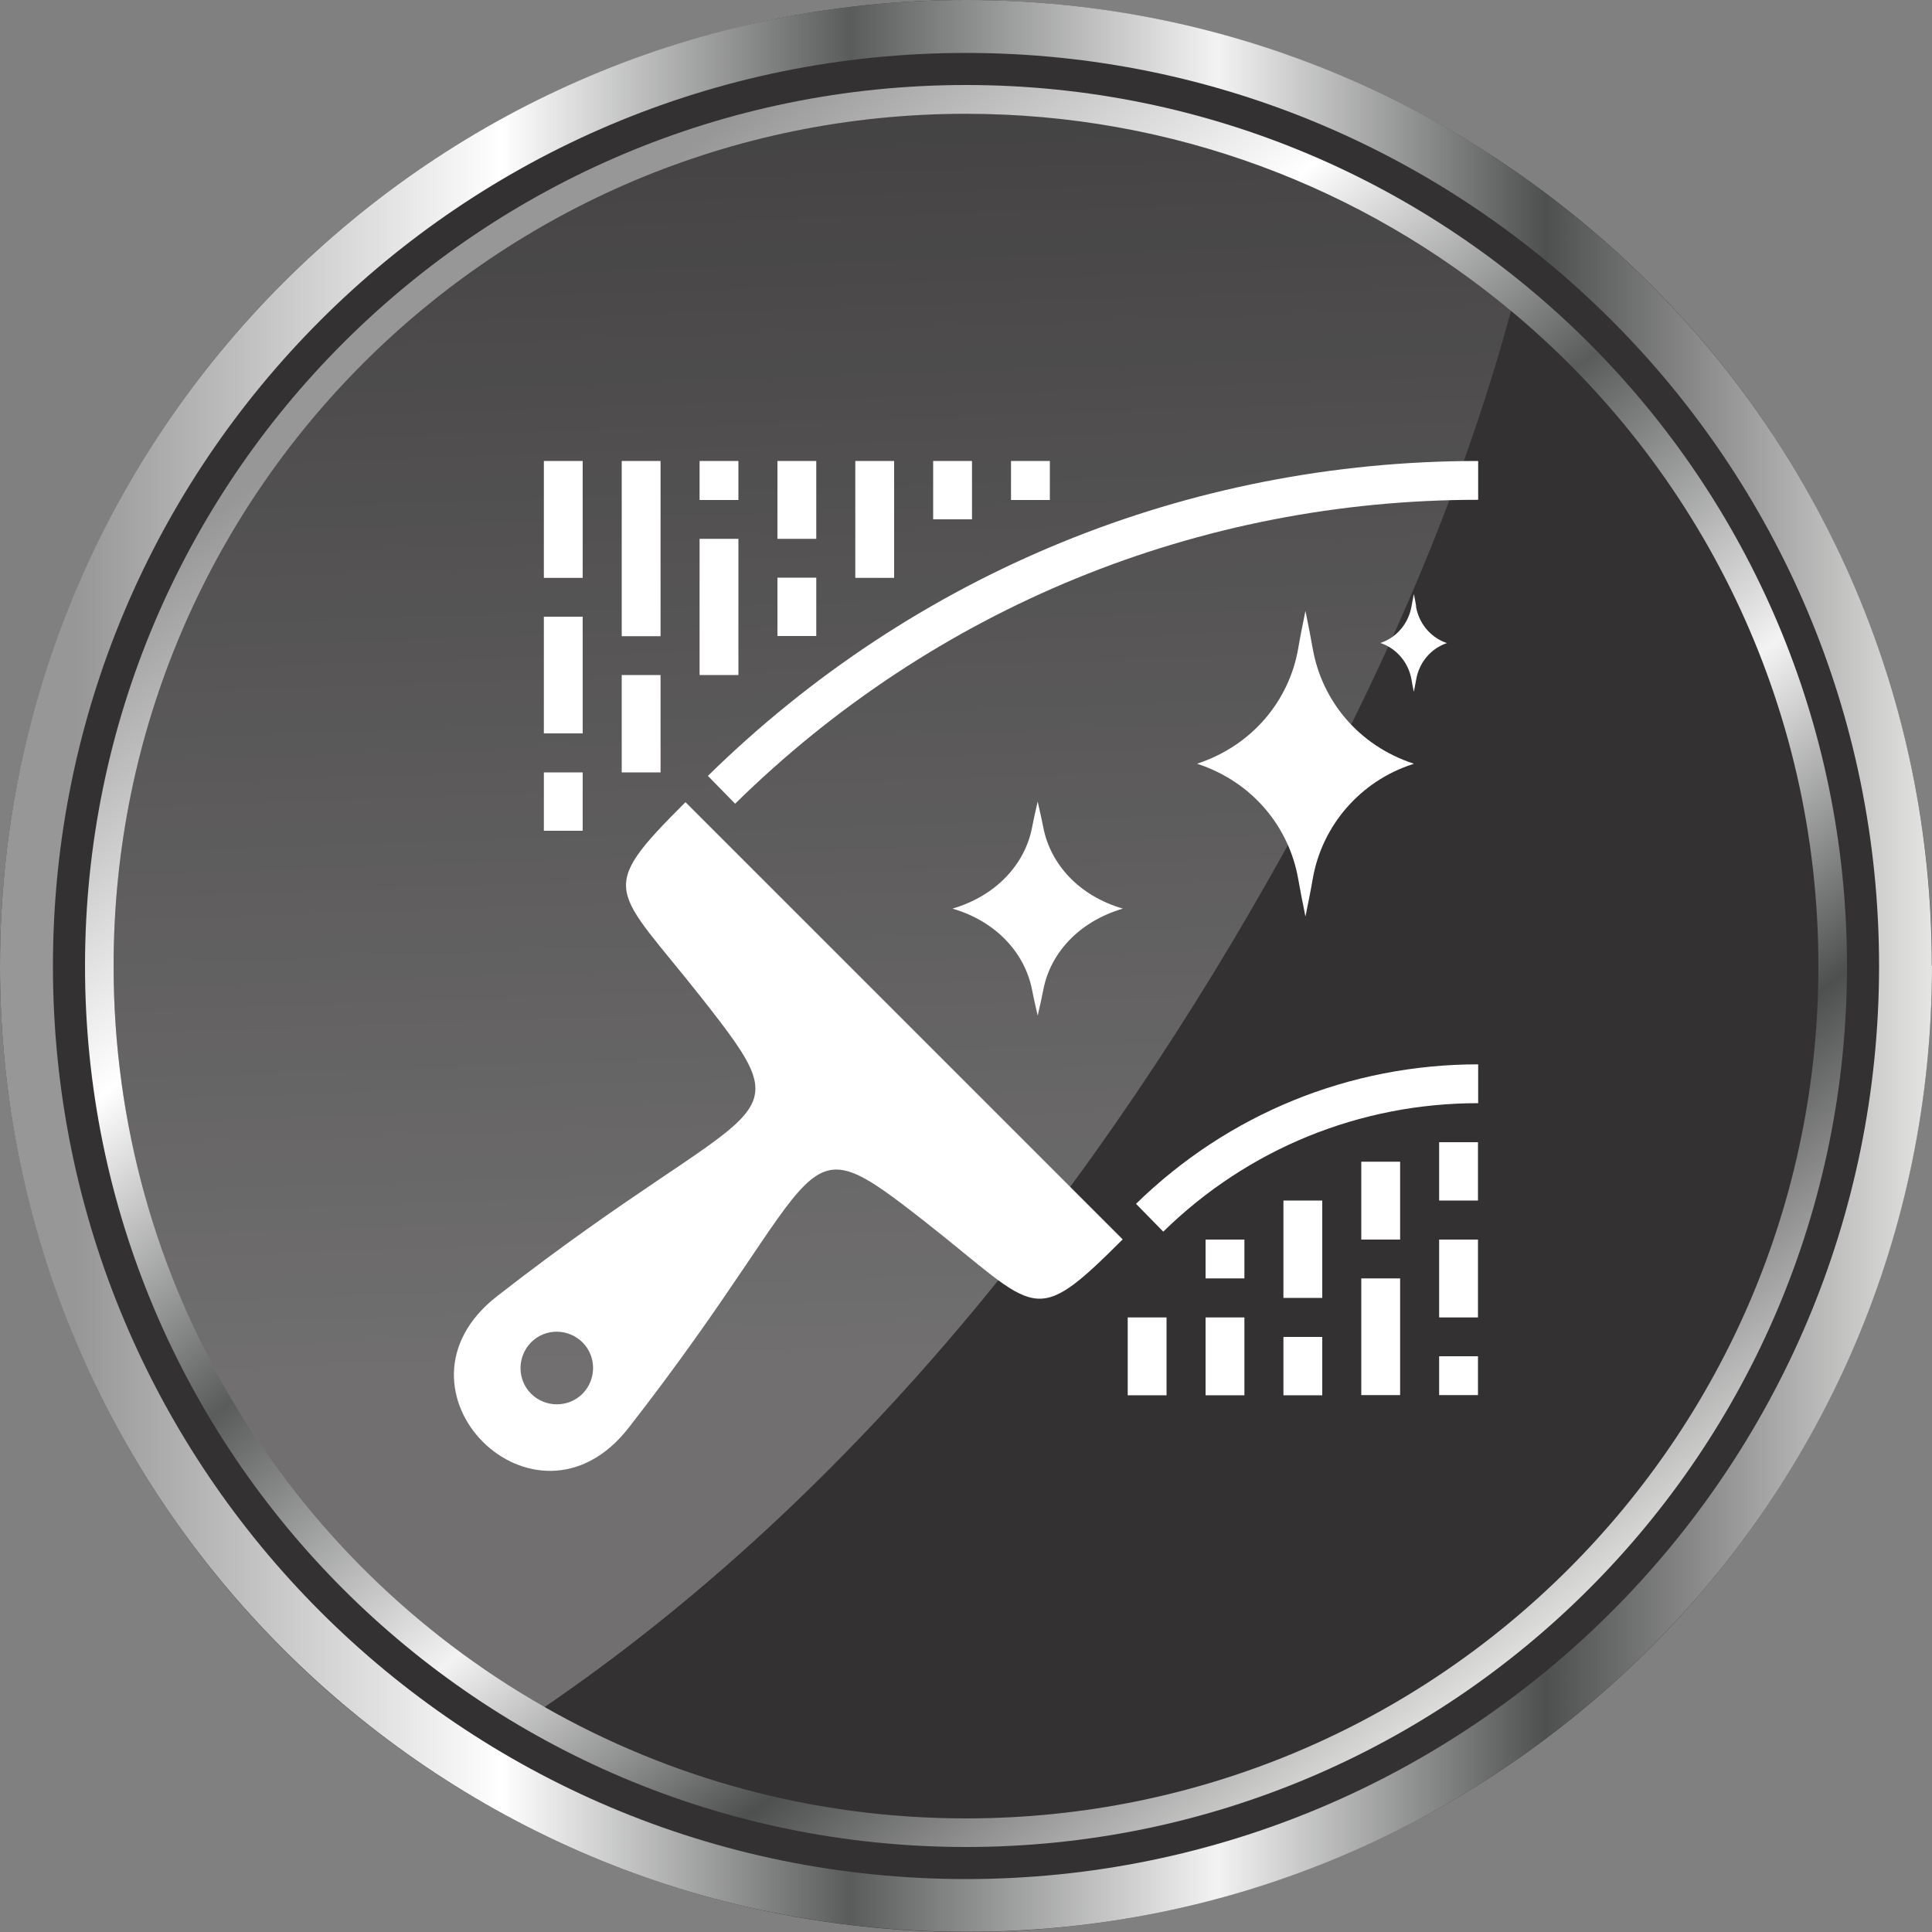 <?xml version="1.0" encoding="UTF-8"?>
<svg id="Layer_1" data-name="Layer 1" xmlns="http://www.w3.org/2000/svg" xmlns:xlink="http://www.w3.org/1999/xlink" viewBox="0 0 100 100">
  <rect x="0" y="0" width="100" height="100" fill="#808080" stroke="none"/>
  <defs>
    <linearGradient id="linear-gradient" x1="0" y1="47.89" x2="100" y2="47.89" gradientTransform="translate(0 97.89) scale(1 -1)" gradientUnits="userSpaceOnUse">
      <stop offset=".04" stop-color="#979797"/>
      <stop offset=".26" stop-color="#fff"/>
      <stop offset=".44" stop-color="#5a5b5b"/>
      <stop offset=".63" stop-color="#f3f3f3"/>
      <stop offset=".8" stop-color="#4e4f4f"/>
      <stop offset="1" stop-color="#e5e5e4"/>
    </linearGradient>
    <linearGradient id="linear-gradient-2" x1="21.99" y1="84.32" x2="78.31" y2="11.08" xlink:href="#linear-gradient"/>
    <linearGradient id="linear-gradient-3" x1="40.19" y1="117.48" x2="43.31" y2="28.16" gradientTransform="translate(0 97.89) scale(1 -1)" gradientUnits="userSpaceOnUse">
      <stop offset="0" stop-color="#fff" stop-opacity="0"/>
      <stop offset="1" stop-color="#fff"/>
    </linearGradient>
  </defs>
  <g style="isolation: isolate;">
    <g id="Layer_1-2" data-name="Layer 1">
      <g id="icn-dirtresistance">
        <circle cx="50" cy="50" r="50" style="fill: #333132; stroke-width: 0px;"/>
        <g>
          <path d="M35.48,41.52l22.63,22.63c-4.68,4.68-4.36,3.7-10.15-.85-7.04-5.53-4.71-3.14-15.42,10.6-4.83,6.2-13.02-1.98-6.81-6.81,13.74-10.71,16.14-8.38,10.6-15.42-4.56-5.79-5.54-5.47-.85-10.15h0ZM30.15,69.48c.73.73.73,1.92,0,2.66-.73.73-1.92.73-2.66,0-.73-.73-.73-1.92,0-2.66s1.92-.73,2.66,0h0Z" style="fill: #fff; fill-rule: evenodd; stroke-width: 0px;"/>
          <path d="M38.05,41.6l-1.41-1.44c10.71-10.51,24.86-16.3,39.87-16.3v2.01c-14.47,0-28.13,5.58-38.45,15.72h0Z" style="fill: #fff; stroke-width: 0px;"/>
          <path d="M60.21,63.75l-1.41-1.44c4.76-4.65,11.05-7.22,17.71-7.22v2.01c-6.13,0-11.92,2.36-16.3,6.65Z" style="fill: #fff; stroke-width: 0px;"/>
          <rect x="28.15" y="39.98" width="2.01" height="3.02" style="fill: #fff; stroke-width: 0px;"/>
          <rect x="28.15" y="31.92" width="2.01" height="6.04" style="fill: #fff; stroke-width: 0px;"/>
          <rect x="28.15" y="23.86" width="2.01" height="6.05" style="fill: #fff; stroke-width: 0px;"/>
          <rect x="32.18" y="34.94" width="2.01" height="5.04" style="fill: #fff; stroke-width: 0px;"/>
          <rect x="32.18" y="23.86" width="2.01" height="9.07" style="fill: #fff; stroke-width: 0px;"/>
          <rect x="36.21" y="27.89" width="2.01" height="7.05" style="fill: #fff; stroke-width: 0px;"/>
          <rect x="36.21" y="23.86" width="2.01" height="2.02" style="fill: #fff; stroke-width: 0px;"/>
          <rect x="40.24" y="29.9" width="2.01" height="3.02" style="fill: #fff; stroke-width: 0px;"/>
          <rect x="40.24" y="23.86" width="2.01" height="4.03" style="fill: #fff; stroke-width: 0px;"/>
          <rect x="44.27" y="23.86" width="2.01" height="6.05" style="fill: #fff; stroke-width: 0px;"/>
          <rect x="48.3" y="23.86" width="2.01" height="3.02" style="fill: #fff; stroke-width: 0px;"/>
          <rect x="52.33" y="23.86" width="2.01" height="2.02" style="fill: #fff; stroke-width: 0px;"/>
          <rect x="74.49" y="70.2" width="2.01" height="2.01" style="fill: #fff; stroke-width: 0px;"/>
          <rect x="74.49" y="64.16" width="2.01" height="4.03" style="fill: #fff; stroke-width: 0px;"/>
          <rect x="74.49" y="59.12" width="2.01" height="3.02" style="fill: #fff; stroke-width: 0px;"/>
          <rect x="70.46" y="66.17" width="2.01" height="6.04" style="fill: #fff; stroke-width: 0px;"/>
          <rect x="70.46" y="60.13" width="2.01" height="4.03" style="fill: #fff; stroke-width: 0px;"/>
          <rect x="66.43" y="69.2" width="2.01" height="3.02" style="fill: #fff; stroke-width: 0px;"/>
          <rect x="66.43" y="62.14" width="2.01" height="5.04" style="fill: #fff; stroke-width: 0px;"/>
          <rect x="62.4" y="68.19" width="2.01" height="4.03" style="fill: #fff; stroke-width: 0px;"/>
          <rect x="62.4" y="64.16" width="2.01" height="2.01" style="fill: #fff; stroke-width: 0px;"/>
          <rect x="58.37" y="68.19" width="2.01" height="4.03" style="fill: #fff; stroke-width: 0px;"/>
          <path d="M73.18,39.53c-2.87-.94-4.75-3.26-5.23-5.94-.1-.58-.23-1.23-.38-1.97-.15.73-.28,1.38-.38,1.97-.47,2.66-2.35,4.99-5.23,5.94,2.9.95,4.76,3.3,5.23,5.94.1.58.23,1.23.38,1.97.15-.73.28-1.38.38-1.97.49-2.77,2.48-5.04,5.15-5.91.03,0,.05-.02.08-.03Z" style="fill: #fff; stroke-width: 0px;"/>
          <path d="M54.01,42.87c-.08-.41-.18-.86-.3-1.38-.12.51-.22.97-.3,1.38-.36,1.82-1.8,3.48-4.11,4.16,2.3.67,3.74,2.33,4.11,4.16.08.41.18.86.3,1.38.12-.51.22-.97.3-1.38.36-1.82,1.79-3.48,4.11-4.16-2.3-.67-3.74-2.32-4.11-4.16Z" style="fill: #fff; stroke-width: 0px;"/>
          <path d="M73.3,31.38c-.03-.19-.07-.4-.12-.63-.05.23-.08.44-.12.63-.15.85-.72,1.6-1.61,1.9.88.3,1.46,1.05,1.61,1.9.03.19.07.4.12.63.05-.23.08-.44.12-.63.15-.89.76-1.61,1.58-1.89h.02c-.88-.3-1.46-1.04-1.61-1.9h.01Z" style="fill: #fff; stroke-width: 0px;"/>
          <path d="M72.47,39.53c-2.51-.82-4.15-2.85-4.56-5.18-.09-.51-.2-1.08-.33-1.72-.13.64-.24,1.21-.33,1.72-.41,2.33-2.05,4.36-4.56,5.19,2.54.83,4.15,2.88,4.56,5.19.09.51.2,1.08.33,1.72.13-.64.24-1.21.33-1.72.43-2.42,2.16-4.4,4.5-5.16.02,0,.04,0,.07-.02v-.02Z" style="fill: #fff; stroke-width: 0px;"/>
        </g>
        <g style="mix-blend-mode: screen;">
          <g style="mix-blend-mode: screen;">
            <g>
              <path d="M100,50c0,27.61-22.38,49.99-49.99,49.99S0,77.61,0,50,22.39,0,50,0s49.99,22.38,49.99,49.99h0ZM50,2.74C23.9,2.74,2.74,23.9,2.74,50s21.16,47.26,47.26,47.26,47.26-21.16,47.26-47.26S76.1,2.74,50,2.74Z" style="fill: url(#linear-gradient); stroke-width: 0px;"/>
              <path d="M95.6,50c0,25.18-20.41,45.6-45.6,45.6S4.4,75.18,4.4,50,24.82,4.4,50,4.4s45.6,20.41,45.6,45.6ZM78.21,16.09c-7.65-6.37-17.48-10.2-28.21-10.2-24.37-.01-44.12,19.74-44.12,44.11,0,16.43,8.98,30.76,22.3,38.35,6.43,3.67,13.88,5.77,21.82,5.77,24.37,0,44.12-19.75,44.12-44.12,0-13.64-6.19-25.83-15.91-33.91Z" style="fill: url(#linear-gradient-2); stroke-width: 0px;"/>
              <path d="M78.21,16.09c-2.64,9.74-6.78,19.06-11.67,27.87-9.57,17.25-22.15,33.33-38.36,44.4-13.32-7.59-22.3-21.92-22.3-38.35,0-24.38,19.75-44.13,44.12-44.13,10.73,0,20.56,3.83,28.21,10.2h0Z" style="fill: url(#linear-gradient-3); isolation: isolate; mix-blend-mode: lighten; opacity: .3; stroke-width: 0px;"/>
            </g>
          </g>
        </g>
      </g>
    </g>
  </g>
</svg>